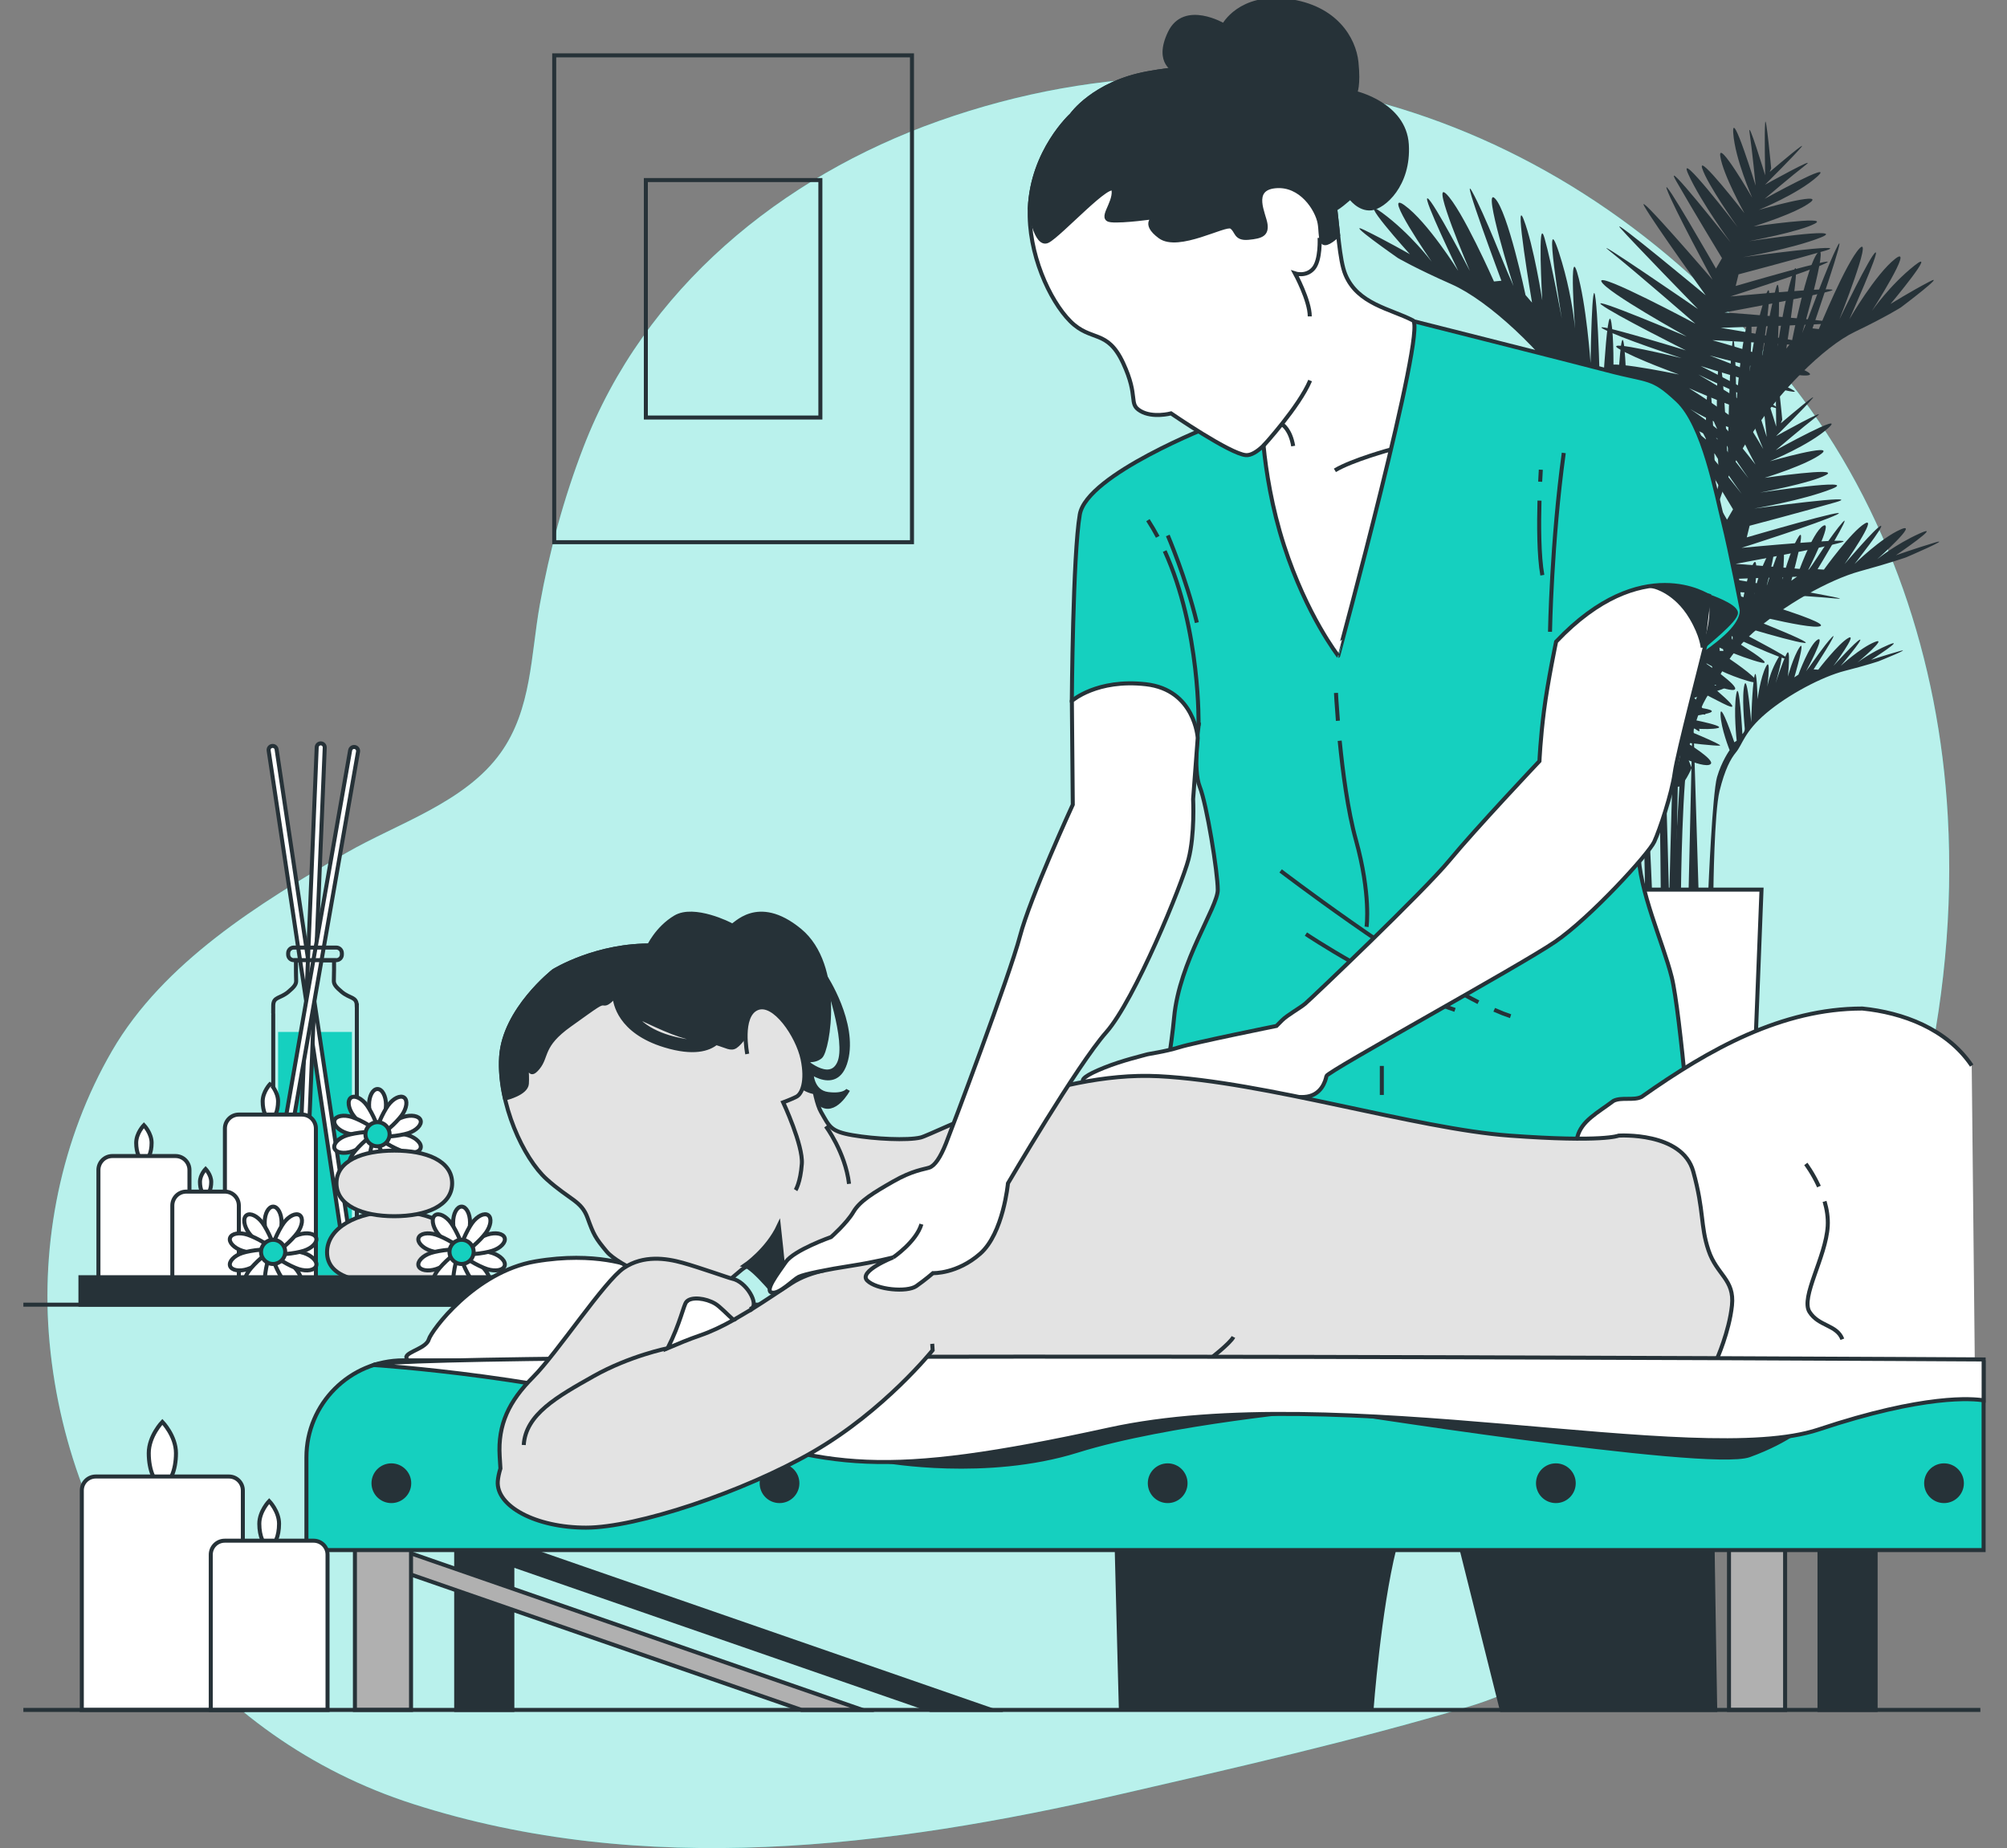 <?xml version="1.0" encoding="utf-8"?>
<!-- Generator: Adobe Illustrator 26.0.1, SVG Export Plug-In . SVG Version: 6.00 Build 0)  -->
<svg version="1.1" xmlns="http://www.w3.org/2000/svg" xmlns:xlink="http://www.w3.org/1999/xlink" x="0px" y="0px"
	 viewBox="0 0 500 460.42" style="enable-background:new 0 0 500 460.42;" xml:space="preserve">
<rect x="0" y="0" width="500" height="460.42" fill="#808080" stroke="none"/>
<g id="Background_Simple">
</g>
<g id="Table">
</g>
<g id="Picture">
</g>
<g id="Plant">
</g>
<g id="Candles_2">
</g>
<g id="Characters">
</g>
<g id="Candles_1">
</g>
<g id="Line">
	<g>
		<g>
			<path style="fill:#15D0BF;" d="M446.7,96.16C396.28,31.32,315.41,1.33,233.9,30.14c-39.25,13.87-73.4,41.85-88.58,81.35
				c-4.87,12.66-8.44,25.83-10.84,39.17c-2.25,12.58-2,26.03-9.74,36.88c-8.86,12.42-25.71,17.58-38.5,24.96
				c-21.61,12.48-45.57,27.31-58.33,49.31c-12.65,21.81-17.89,47.73-15.55,72.78c4.97,53.1,39.69,98.52,90.52,114.83
				c57.54,18.47,118.28,10.9,176.04-2.37c28.93-6.65,58.38-13.37,86.83-21.83c22.7-6.75,41.83-23.57,57-41.23
				c11.69-13.61,21.63-28.7,30.31-44.37c22.85-41.23,34.85-89.19,32.18-136.37C483.08,164.69,470.53,126.8,446.7,96.16z"/>
			<path style="opacity:0.7;fill:#FFFFFF;" d="M446.7,96.16C396.28,31.32,315.41,1.33,233.9,30.14
				c-39.25,13.87-73.4,41.85-88.58,81.35c-4.87,12.66-8.44,25.83-10.84,39.17c-2.25,12.58-2,26.03-9.74,36.88
				c-8.86,12.42-25.71,17.58-38.5,24.96c-21.61,12.48-45.57,27.31-58.33,49.31c-12.65,21.81-17.89,47.73-15.55,72.78
				c4.97,53.1,39.69,98.52,90.52,114.83c57.54,18.47,118.28,10.9,176.04-2.37c28.93-6.65,58.38-13.37,86.83-21.83
				c22.7-6.75,41.83-23.57,57-41.23c11.69-13.61,21.63-28.7,30.31-44.37c22.85-41.23,34.85-89.19,32.18-136.37
				C483.08,164.69,470.53,126.8,446.7,96.16z"/>
		</g>
		<line style="fill:none;stroke:#263238;stroke-miterlimit:10;" x1="5.82" y1="325.04" x2="465" y2="325.04"/>
		<g>
			<rect x="138.07" y="13.79" style="fill:none;stroke:#263238;stroke-miterlimit:10;" width="89.13" height="121.29"/>
			<rect x="160.9" y="44.86" style="fill:none;stroke:#263238;stroke-miterlimit:10;" width="43.48" height="59.16"/>
		</g>
		<g>
			<polygon style="fill:#FFFFFF;stroke:#263238;stroke-miterlimit:10;" points="434.81,325.04 402.59,325.04 398.56,221.64 
				438.84,221.64 			"/>
			<g>
				<path style="fill:#263238;" d="M353.7,138.84c0,0-11.79-5.05-7.13-3.67c4.66,1.39,9.71,3.17,9.71,3.17s-12.08-8.22-5.94-5.45
					c6.14,2.77,10.6,6.44,10.6,6.44s-10.8-9.61-5.84-7.43s11.49,8.62,11.49,8.62s-7.73-9.81-6.54-9.51c1.19,0.3,9.01,9.51,9.01,9.51
					s-8.42-12.08-5.05-10.1c3.37,1.98,10.2,11.49,10.2,11.49l1.58-0.1c0,0-8.91-14.66-6.24-11.69c2.67,2.97,7.23,10.2,7.63,10.7
					c0.4,0.5,1.19,1.68,1.19,1.68s-6.74-13.17-3.96-11.49s6.54,12.68,6.54,12.68l1.39,0.99c0,0-3.96-14.36-1.78-10.9
					s3.96,10.6,3.96,10.6s-1.09-11.59,0.5-8.12s3.57,10.2,3.67,10.5c0.1,0.3-4.26-15.55-0.59-8.62c3.67,6.93,3.76,12.78,3.76,12.78
					s-1.88-14.26,0.1-10.2c1.98,4.06,2.87,11.89,2.87,11.89s0.3-12.48,1.09-8.32c0.79,4.16,1.09,16.64,1.09,16.64
					s1.29-17.43,2.28-13.57c0.99,3.86,0,14.76-0.1,15.85c-0.1,1.09,0.8,2.02,0.8,2.02s1.08-20.64,2.07-14.5
					c0.99,6.14-0.13,16.9-0.13,16.9l0.8,0.57c0,0,4.78-15.19,4.69-10.14c-0.1,5.05-3.09,12.98-3.09,12.98s2.72,4.04,4.28,9.77
					c1.56,5.73,2.95,40.97,2.95,40.97h-1.74c0,0-0.27-28.11-2.08-35.95c-1.81-7.84-3.77-11.68-5.58-13.99
					c-2.23-2.85-2.8-7.45-10.21-14.15c-7.44-6.74-19-13.27-26.74-15.38C357.45,140.19,353.7,138.84,353.7,138.84z"/>
				<path style="fill:#263238;" d="M348.25,64.28c0,0-13.76-9.6-8.33-6.96c5.44,2.64,11.33,6.02,11.33,6.02s-14.11-15.62-6.94-10.35
					c7.17,5.27,12.38,12.24,12.38,12.24s-12.61-18.26-6.82-14.12c5.78,4.14,13.42,16.38,13.42,16.38s-9.02-18.64-7.63-18.07
					c1.39,0.56,10.52,18.07,10.52,18.07s-9.83-22.97-5.9-19.2c3.93,3.76,11.91,21.84,11.91,21.84l1.85-0.19
					c0,0-10.41-27.86-7.29-22.21c3.12,5.65,8.44,19.39,8.91,20.33c0.46,0.94,1.39,3.2,1.39,3.2s-7.86-25.04-4.63-21.84
					c3.24,3.2,7.63,24.09,7.63,24.09l1.62,1.88c0,0-4.63-27.29-2.08-20.71c2.54,6.59,4.63,20.14,4.63,20.14s-1.27-22.02,0.58-15.44
					c1.85,6.59,4.16,19.39,4.28,19.95c0.12,0.56-4.97-29.55-0.69-16.38c4.28,13.18,4.39,24.28,4.39,24.28s-2.2-27.11,0.12-19.39
					c2.31,7.72,3.35,22.59,3.35,22.59s0.35-23.72,1.27-15.81c0.93,7.91,1.27,31.62,1.27,31.62s1.5-33.13,2.66-25.79
					s0,28.05-0.12,30.12c-0.12,2.07,0.94,3.84,0.94,3.84s1.26-39.23,2.42-27.56c1.16,11.67-0.16,32.11-0.16,32.11l0.93,1.08
					c0,0,5.59-28.86,5.47-19.26c-0.12,9.6-3.61,24.67-3.61,24.67s3.17,7.68,5,18.57c1.82,10.89,3.45,77.86,3.45,77.86h-2.03
					c0,0-0.32-53.42-2.43-68.32c-2.11-14.9-4.4-22.2-6.51-26.59c-2.6-5.41-3.27-14.15-11.92-26.9
					c-8.69-12.8-22.18-25.22-31.22-29.23C352.63,66.85,348.25,64.28,348.25,64.28z"/>
				<path style="fill:#263238;" d="M473.56,76.59c0,0,11.75-8.85,7.11-6.42c-4.64,2.43-9.68,5.55-9.68,5.55s12.05-14.4,5.93-9.54
					c-6.12,4.86-10.57,11.28-10.57,11.28s10.76-16.83,5.83-13.01c-4.94,3.82-11.46,15.1-11.46,15.1s7.7-17.18,6.52-16.66
					c-1.19,0.52-8.99,16.66-8.99,16.66s8.39-21.17,5.04-17.7c-3.36,3.47-10.17,20.13-10.17,20.13l-1.58-0.17
					c0,0,8.89-25.68,6.22-20.48c-2.67,5.21-7.21,17.87-7.6,18.74c-0.39,0.87-1.19,2.95-1.19,2.95s6.72-23.08,3.95-20.13
					c-2.77,2.95-6.52,22.21-6.52,22.21l-1.38,1.74c0,0,3.95-25.16,1.78-19.09s-3.95,18.57-3.95,18.57s1.09-20.3-0.49-14.23
					c-1.58,6.07-3.56,17.87-3.65,18.39c-0.1,0.52,4.25-27.24,0.59-15.1s-3.75,22.39-3.75,22.39s1.88-24.99-0.1-17.87
					c-1.98,7.11-2.86,20.82-2.86,20.82s-0.3-21.86-1.09-14.58s-1.09,29.15-1.09,29.15s-1.28-30.54-2.27-23.77
					c-0.99,6.77,0,25.86,0.1,27.76c0.1,1.91-0.8,3.54-0.8,3.54s-1.08-36.17-2.07-25.41c-0.99,10.76,0.13,29.6,0.13,29.6l-0.8,1
					c0,0-4.77-26.61-4.67-17.76c0.1,8.85,3.08,22.75,3.08,22.75s-2.71,7.08-4.27,17.12c-1.56,10.04-2.94,71.77-2.94,71.77h1.73
					c0,0,0.27-49.24,2.08-62.98c1.8-13.74,3.76-20.46,5.56-24.51c2.22-4.99,2.79-13.04,10.18-24.8
					c7.42-11.8,18.94-23.25,26.66-26.94C469.83,78.96,473.56,76.59,473.56,76.59z"/>
				<path style="fill:#263238;" d="M474.9,138.84c0,0,11.79-5.05,7.13-3.67c-4.66,1.39-9.71,3.17-9.71,3.17s12.08-8.22,5.94-5.45
					c-6.14,2.77-10.6,6.44-10.6,6.44s10.8-9.61,5.84-7.43s-11.49,8.62-11.49,8.62s7.73-9.81,6.54-9.51
					c-1.19,0.3-9.01,9.51-9.01,9.51s8.42-12.08,5.05-10.1c-3.37,1.98-10.2,11.49-10.2,11.49l-1.58-0.1c0,0,8.91-14.66,6.24-11.69
					c-2.67,2.97-7.23,10.2-7.63,10.7c-0.4,0.5-1.19,1.68-1.19,1.68s6.74-13.17,3.96-11.49s-6.54,12.68-6.54,12.68l-1.39,0.99
					c0,0,3.96-14.36,1.78-10.9s-3.96,10.6-3.96,10.6s1.09-11.59-0.5-8.12c-1.58,3.47-3.57,10.2-3.67,10.5
					c-0.1,0.3,4.26-15.55,0.59-8.62c-3.67,6.93-3.76,12.78-3.76,12.78s1.88-14.26-0.1-10.2c-1.98,4.06-2.87,11.89-2.87,11.89
					s-0.3-12.48-1.09-8.32c-0.79,4.16-1.09,16.64-1.09,16.64s-1.29-17.43-2.28-13.57c-0.99,3.86,0,14.76,0.1,15.85
					c0.1,1.09-0.8,2.02-0.8,2.02s-1.08-20.64-2.07-14.5c-0.99,6.14,0.13,16.9,0.13,16.9l-0.8,0.57c0,0-4.78-15.19-4.69-10.14
					c0.1,5.05,3.09,12.98,3.09,12.98s-2.72,4.04-4.28,9.77c-1.56,5.73-2.95,40.97-2.95,40.97h1.74c0,0,0.27-28.11,2.08-35.95
					c1.81-7.84,3.77-11.68,5.58-13.99c2.23-2.85,2.8-7.45,10.21-14.15c7.44-6.74,19-13.27,26.74-15.38
					C471.15,140.19,474.9,138.84,474.9,138.84z"/>
				<path style="fill:#263238;" d="M468.04,164.73c0,0,8.66-3.47,5.24-2.52c-3.42,0.95-7.13,2.18-7.13,2.18s8.88-5.65,4.36-3.75
					c-4.51,1.91-7.78,4.43-7.78,4.43s7.93-6.61,4.29-5.11c-3.64,1.5-8.44,5.93-8.44,5.93s5.67-6.74,4.8-6.54
					c-0.87,0.2-6.62,6.54-6.62,6.54s6.18-8.31,3.71-6.95c-2.47,1.36-7.49,7.9-7.49,7.9l-1.16-0.07c0,0,6.55-10.08,4.58-8.04
					c-1.96,2.04-5.31,7.02-5.6,7.36c-0.29,0.34-0.87,1.16-0.87,1.16s4.95-9.06,2.91-7.9c-2.04,1.16-4.8,8.72-4.8,8.72l-1.02,0.68
					c0,0,2.91-9.88,1.31-7.49c-1.6,2.38-2.91,7.29-2.91,7.29s0.8-7.97-0.36-5.59c-1.16,2.38-2.62,7.02-2.69,7.22
					c-0.07,0.2,3.13-10.7,0.44-5.93c-2.69,4.77-2.76,8.79-2.76,8.79s1.38-9.81-0.07-7.02c-1.45,2.79-2.11,8.18-2.11,8.18
					s-0.22-8.58-0.8-5.72s-0.8,11.45-0.8,11.45s-0.95-11.99-1.67-9.33c-0.73,2.66,0,10.15,0.07,10.9c0.07,0.75-0.59,1.39-0.59,1.39
					s-0.79-14.2-1.52-9.97c-0.73,4.22,0.1,11.62,0.1,11.62l-0.59,0.39c0,0-3.51-10.45-3.44-6.97c0.07,3.47,2.27,8.93,2.27,8.93
					s-2,2.78-3.14,6.72c-1.15,3.94-2.17,28.18-2.17,28.18h1.27c0,0,0.2-19.33,1.53-24.73c1.33-5.39,2.77-8.03,4.09-9.62
					c1.64-1.96,2.05-5.12,7.5-9.73c5.46-4.63,13.95-9.13,19.64-10.58S468.04,164.73,468.04,164.73z"/>
				<path style="fill:#263238;" d="M429.64,77.84c0,0,21.34-3.88,26.33-5.34c4.98-1.46-24.88,1.36-24.88,1.36s19.78-6.28,23.84-8.33
					c4.06-2.05-22.52,5.72-22.52,5.72l0.71-2.9c0,0,13.6-3.59,21.46-5.86c7.86-2.27-20.32,1.58-20.32,1.58s12.11-2.04,19.35-4.91
					c7.24-2.87-17.9,0.93-17.9,0.93s12.71-2.36,16.47-4.4c3.76-2.04-15.32,0.73-15.32,0.73s10.57-3.23,14.17-6.03
					s-12.87,1.9-12.87,1.9s9.8-3.97,14.58-8.31c4.78-4.34-13.11,5.55-13.11,5.55s6.73-5.74,10.17-8.39
					c3.44-2.64-10.09,4.89-10.09,4.89s7.61-7.58,9.09-9.43c1.19-1.48-5.29,4-7.91,6.23l0.36-0.89c0,0-1.29-13.74-1.5-11.38
					c-0.21,2.36,0,13.1,0,13.1s-4.51-14.82-3.87-10.52c0.64,4.29,1.5,13.1,1.5,13.1s-6.01-19.54-5.58-13.1
					c0.43,6.44,4.72,16.1,4.72,16.1s-8.59-14.82-7.95-10.31c0.64,4.51,6.01,14.17,6.01,14.17s-11.81-15.25-10.52-11.17
					c1.29,4.08,8.8,14.6,8.8,14.6s-15.46-20.18-12.24-13.1c3.22,7.09,10.52,16.96,10.52,16.96s-17.61-22.33-13.53-15.25
					C421.7,52.29,429,64.32,429,64.32l-1.5,2.58c0,0-13.74-24.05-12.24-19.76c1.5,4.29,11.38,22.55,11.38,22.55
					s-19.54-22.76-16.96-18.25c2.58,4.51,15.25,22.12,15.25,22.12s-24.26-20.18-21.26-16.75c3.01,3.44,19.33,20.18,19.33,20.18
					s-28.13-19.33-21.9-14.39c6.23,4.94,21.26,18.04,21.26,18.04s-24.48-13.1-23.41-10.52c1.07,2.58,21.26,13.74,21.26,13.74
					s-24.26-10.31-21.26-7.95c3.01,2.36,21.04,11.38,21.04,11.38s-24.48-7.52-20.61-5.37s19.54,7.3,19.54,7.3
					s-19.97-4.94-15.68-2.36c4.29,2.58,15.03,6.44,15.03,6.44s-23.62-4.94-15.89-0.86c4.7,2.48,9.23,3.77,12.06,4.4
					c-4.78-0.83-13.4-2.09-10.56,0.11c2.57,2,6.95,2.86,9.59,3.21c-5.28-0.52-17.65-1.57-10.45,0.66
					c9.02,2.79,12.24,3.44,12.24,3.44s-15.03,0.86-9.88,2.15c4.74,1.19,7.84,0.74,8.31,0.66c-0.98,0.17-13.36,2.38-10.88,2.99
					c2.58,0.64,9.45-0.21,9.45-0.21s-10.93,4.45-9.97,4.58c0.96,0.14,8.26-0.72,8.26-0.72s-6.93,4.18-5.99,5.27
					c0.8,0.93,4.49-0.45,5.51-0.86l-0.74,1.86c0,0,2.06,4.84,3.49,4.71c1.42-0.13-0.66-7.95-0.66-7.95s4.66,5.69,5.44,6.25
					c0.78,0.56-4-10.22-4-10.22s4.35,5.39,6.65,6.71c2.3,1.33-5.8-9.77-5.8-9.77s1.87,2.7,6.48,5.35c4.6,2.65-5.62-8.4-5.62-8.4
					s2.77,1.77,11.2,6.02c6.73,3.39-2.9-4.43-7.06-7.72c2.14,1.58,5.89,4,9.13,4.35c3.57,0.38-3.5-4.69-7.52-7.41
					c2.48,1.52,6.63,3.73,11.73,5.21c8.4,2.43-12.03-10.41-12.03-10.41s10.41,4.67,15.29,5.8c4.88,1.13-12.92-9.18-12.92-9.18
					s14.86,7.17,19.13,8.31c4.27,1.14-18.57-10.44-18.57-10.44s19.24,6.03,23.05,6.41c3.8,0.39-20.82-9.04-20.82-9.04
					s22.28,5.97,24.84,4.86c2.56-1.11-24.15-8.67-24.15-8.67s19.91,1,27.82,1.77c7.91,0.77-25.75-4.85-25.75-4.85
					s23.37-0.73,27.92-1.12C461.12,80.15,429.64,77.84,429.64,77.84z"/>
				<path style="fill:#263238;" d="M432.4,140.47c0,0,21.34-3.88,26.33-5.34c4.98-1.46-24.88,1.36-24.88,1.36s19.78-6.28,23.84-8.33
					c4.06-2.05-22.52,5.72-22.52,5.72l0.71-2.9c0,0,13.6-3.59,21.46-5.86c7.86-2.27-20.32,1.58-20.32,1.58s12.11-2.04,19.35-4.91
					c7.24-2.87-17.9,0.93-17.9,0.93s12.71-2.36,16.47-4.4c3.76-2.04-15.32,0.73-15.32,0.73s10.57-3.23,14.17-6.03
					c3.59-2.8-12.87,1.9-12.87,1.9s9.8-3.97,14.58-8.31c4.78-4.34-13.11,5.55-13.11,5.55s6.73-5.74,10.17-8.39
					c3.44-2.64-10.09,4.89-10.09,4.89s7.61-7.58,9.09-9.43c1.19-1.48-5.29,4-7.91,6.23l0.36-0.89c0,0-1.29-13.74-1.5-11.38
					c-0.21,2.36,0,13.1,0,13.1s-4.51-14.82-3.87-10.52c0.64,4.29,1.5,13.1,1.5,13.1s-6.01-19.54-5.58-13.1
					c0.43,6.44,4.72,16.11,4.72,16.11s-8.59-14.82-7.95-10.31c0.64,4.51,6.01,14.17,6.01,14.17s-11.81-15.25-10.52-11.17
					c1.29,4.08,8.8,14.6,8.8,14.6s-15.46-20.18-12.24-13.1c3.22,7.09,10.52,16.96,10.52,16.96s-17.61-22.33-13.53-15.25
					c4.08,7.09,11.38,19.11,11.38,19.11l-1.5,2.58c0,0-13.74-24.05-12.24-19.76c1.5,4.29,11.38,22.55,11.38,22.55
					s-19.54-22.76-16.96-18.25c2.58,4.51,15.25,22.12,15.25,22.12s-24.26-20.18-21.26-16.75c3.01,3.44,19.33,20.18,19.33,20.18
					s-28.13-19.33-21.9-14.39c6.23,4.94,21.26,18.04,21.26,18.04s-24.48-13.1-23.41-10.52c1.07,2.58,21.26,13.74,21.26,13.74
					s-24.26-10.31-21.26-7.95c3.01,2.36,21.04,11.38,21.04,11.38s-24.48-7.52-20.61-5.37c3.87,2.15,19.54,7.3,19.54,7.3
					s-19.97-4.94-15.68-2.36c4.29,2.58,15.03,6.44,15.03,6.44s-23.62-4.94-15.89-0.86c4.7,2.48,9.23,3.76,12.06,4.4
					c-4.78-0.83-13.4-2.09-10.56,0.11c2.57,2,6.95,2.86,9.59,3.21c-5.28-0.52-17.65-1.57-10.45,0.66
					c9.02,2.79,12.24,3.44,12.24,3.44s-15.03,0.86-9.88,2.15c4.74,1.19,7.84,0.74,8.31,0.66c-0.98,0.17-13.36,2.38-10.88,2.99
					c2.58,0.64,9.45-0.21,9.45-0.21s-10.93,4.45-9.97,4.58s8.26-0.72,8.26-0.72s-6.93,4.18-5.99,5.27c0.8,0.93,4.49-0.45,5.51-0.86
					l-0.75,1.86c0,0,2.06,4.84,3.49,4.71c1.42-0.13-0.66-7.95-0.66-7.95s4.66,5.69,5.44,6.25c0.78,0.56-4-10.22-4-10.22
					s4.35,5.39,6.65,6.71c2.3,1.32-5.8-9.77-5.8-9.77s1.87,2.7,6.48,5.35c4.6,2.65-5.62-8.4-5.62-8.4s2.77,1.77,11.2,6.02
					c6.73,3.39-2.9-4.43-7.06-7.72c2.14,1.58,5.89,4,9.13,4.35c3.57,0.38-3.5-4.69-7.52-7.41c2.48,1.52,6.63,3.73,11.73,5.21
					c8.4,2.43-12.03-10.41-12.03-10.41s10.41,4.67,15.29,5.8c4.88,1.13-12.92-9.18-12.92-9.18s14.86,7.17,19.13,8.31
					c4.27,1.14-18.57-10.44-18.57-10.44s19.24,6.03,23.05,6.41c3.8,0.39-20.82-9.04-20.82-9.04s22.28,5.97,24.84,4.86
					c2.56-1.11-24.15-8.67-24.15-8.67s19.91,1,27.82,1.77c7.91,0.77-25.75-4.85-25.75-4.85s23.37-0.73,27.92-1.12
					C463.87,142.78,432.4,140.47,432.4,140.47z"/>
				<path style="fill:#263238;" d="M401.12,149.24c0,0-21.34-3.88-26.33-5.34c-4.98-1.46,24.88,1.36,24.88,1.36
					s-19.78-6.28-23.84-8.33c-4.06-2.05,22.52,5.72,22.52,5.72l-0.71-2.9c0,0-13.6-3.59-21.46-5.86
					c-7.86-2.27,20.32,1.58,20.32,1.58s-12.11-2.04-19.35-4.91c-7.24-2.87,17.9,0.93,17.9,0.93s-12.71-2.36-16.47-4.4
					c-3.76-2.04,15.32,0.73,15.32,0.73s-10.57-3.23-14.17-6.03c-3.59-2.8,12.87,1.9,12.87,1.9s-9.8-3.97-14.58-8.31
					c-4.78-4.34,13.11,5.55,13.11,5.55s-6.73-5.74-10.17-8.39c-3.44-2.64,10.09,4.89,10.09,4.89s-7.61-7.58-9.09-9.43
					c-1.19-1.48,5.29,4,7.91,6.23l-0.36-0.89c0,0,1.29-13.74,1.5-11.38c0.21,2.36,0,13.1,0,13.1s4.51-14.82,3.87-10.52
					c-0.64,4.29-1.5,13.1-1.5,13.1s6.01-19.54,5.58-13.1c-0.43,6.44-4.72,16.1-4.72,16.1s8.59-14.82,7.95-10.31
					s-6.01,14.17-6.01,14.17s11.81-15.25,10.52-11.17c-1.29,4.08-8.8,14.6-8.8,14.6s15.46-20.18,12.24-13.1
					c-3.22,7.09-10.52,16.96-10.52,16.96s17.61-22.33,13.53-15.25c-4.08,7.09-11.38,19.11-11.38,19.11l1.5,2.58
					c0,0,13.74-24.05,12.24-19.76c-1.5,4.29-11.38,22.55-11.38,22.55s19.54-22.76,16.96-18.25c-2.58,4.51-15.25,22.12-15.25,22.12
					s24.26-20.18,21.26-16.75c-3.01,3.44-19.33,20.18-19.33,20.18s28.13-19.33,21.9-14.39c-6.23,4.94-21.26,18.04-21.26,18.04
					s24.48-13.1,23.41-10.52c-1.07,2.58-21.26,13.74-21.26,13.74s24.26-10.31,21.26-7.95c-3.01,2.36-21.04,11.38-21.04,11.38
					s24.48-7.52,20.61-5.37c-3.87,2.15-19.54,7.3-19.54,7.3s19.97-4.94,15.68-2.36c-4.29,2.58-15.03,6.44-15.03,6.44
					s23.62-4.94,15.89-0.86c-4.7,2.48-9.23,3.76-12.06,4.4c4.78-0.83,13.4-2.09,10.56,0.11c-2.57,2-6.95,2.86-9.59,3.21
					c5.28-0.52,17.65-1.57,10.45,0.66c-9.02,2.79-12.24,3.44-12.24,3.44s15.03,0.86,9.88,2.15c-4.74,1.19-7.84,0.74-8.31,0.66
					c0.98,0.17,13.36,2.38,10.88,2.99c-2.58,0.64-9.45-0.21-9.45-0.21s10.93,4.45,9.97,4.58c-0.96,0.14-8.26-0.72-8.26-0.72
					s6.93,4.18,5.99,5.27c-0.8,0.93-4.49-0.45-5.51-0.86l0.75,1.86c0,0-2.06,4.84-3.49,4.71c-1.42-0.13,0.66-7.95,0.66-7.95
					s-4.66,5.69-5.44,6.25c-0.78,0.56,4-10.22,4-10.22s-4.35,5.39-6.65,6.71c-2.3,1.32,5.8-9.77,5.8-9.77s-1.87,2.7-6.48,5.35
					c-4.6,2.65,5.62-8.4,5.62-8.4s-2.77,1.77-11.2,6.02c-6.73,3.39,2.9-4.43,7.06-7.72c-2.14,1.58-5.89,4-9.13,4.35
					c-3.57,0.38,3.5-4.69,7.52-7.41c-2.48,1.52-6.63,3.73-11.73,5.21c-8.4,2.43,12.03-10.41,12.03-10.41s-10.41,4.67-15.29,5.8
					c-4.88,1.13,12.92-9.18,12.92-9.18s-14.86,7.17-19.13,8.31c-4.27,1.14,18.57-10.44,18.57-10.44s-19.24,6.03-23.05,6.41
					c-3.8,0.39,20.82-9.04,20.82-9.04s-22.28,5.97-24.84,4.86c-2.56-1.11,24.15-8.67,24.15-8.67s-19.91,1-27.82,1.77
					c-7.91,0.77,25.75-4.85,25.75-4.85s-23.37-0.73-27.92-1.12C369.65,151.55,401.12,149.24,401.12,149.24z"/>
				<polygon style="fill:#263238;" points="421.74,175.81 420.69,221.3 423.14,221.3 				"/>
			</g>
		</g>
		<g>
			<g>
				<path style="fill:none;stroke:#263238;stroke-miterlimit:10;" d="M85.15,247.13c-1.51-1.26-2.02-1.95-1.98-2.85
					c0.02-0.46,0.05-2.19,0.05-2.64v-2.38h-9.49v2.38c0,0.46,0.02,2.19,0.05,2.64c0.05,0.9-0.47,1.59-1.98,2.85
					c-2.01,1.68-3.69,1.17-3.73,3.35c-0.04,2.18,0,2.18,0,2.18v66.6H88.9v-68.78h-0.02C88.84,248.3,87.16,248.8,85.15,247.13z"/>
				<rect x="69.29" y="257.09" style="fill:#15D0BF;" width="18.38" height="60.65"/>
				<g>
					<path style="fill:#FFFFFF;stroke:#263238;stroke-miterlimit:10;" d="M86.68,313.01c-0.49,0-0.91-0.36-0.99-0.85L66.93,186.99
						c-0.08-0.55,0.29-1.06,0.84-1.14c0.54-0.09,1.06,0.29,1.14,0.84l18.76,125.17c0.08,0.55-0.29,1.06-0.84,1.14
						C86.78,313.01,86.73,313.01,86.68,313.01z"/>
				</g>
				<g>
					<path style="fill:#FFFFFF;stroke:#263238;stroke-miterlimit:10;" d="M74.51,313.64c-0.48-0.09-0.83-0.52-0.81-1.02l5.2-126.46
						c0.02-0.55,0.49-0.98,1.04-0.96c0.55,0.02,0.98,0.49,0.96,1.04L75.7,312.7c-0.02,0.55-0.49,0.98-1.04,0.96
						C74.61,313.65,74.56,313.65,74.51,313.64z"/>
				</g>
				<g>
					<path style="fill:#FFFFFF;stroke:#263238;stroke-miterlimit:10;" d="M66.07,312.71c-0.46-0.15-0.75-0.63-0.67-1.12
						l21.83-124.67c0.1-0.54,0.61-0.91,1.16-0.81c0.54,0.09,0.91,0.61,0.81,1.16L67.37,311.93c-0.1,0.54-0.61,0.91-1.16,0.81
						C66.16,312.74,66.11,312.72,66.07,312.71z"/>
				</g>
				<path style="fill:none;stroke:#263238;stroke-miterlimit:10;" d="M83.78,239.21H73.19c-0.78,0-1.4-0.63-1.4-1.4v-0.34
					c0-0.78,0.63-1.4,1.4-1.4h10.58c0.78,0,1.4,0.63,1.4,1.4v0.34C85.18,238.58,84.55,239.21,83.78,239.21z"/>
			</g>
			<g>
				<path style="fill:#FFFFFF;stroke:#263238;stroke-miterlimit:10;" d="M37.77,284.72c0,2.43-0.86,4.4-1.92,4.4
					c-1.06,0-1.92-1.97-1.92-4.4c0-2.43,1.92-4.4,1.92-4.4S37.77,282.29,37.77,284.72z"/>
				<path style="fill:#FFFFFF;stroke:#263238;stroke-miterlimit:10;" d="M43.72,288.01H27.99c-1.92,0-3.47,1.55-3.47,3.47v29.4
					h22.68v-29.4C47.19,289.56,45.64,288.01,43.72,288.01z"/>
			</g>
			<g>
				<path style="fill:#FFFFFF;stroke:#263238;stroke-miterlimit:10;" d="M69.28,274.39c0,2.43-0.86,4.4-1.92,4.4
					c-1.06,0-1.92-1.97-1.92-4.4c0-2.43,1.92-4.4,1.92-4.4S69.28,271.96,69.28,274.39z"/>
				<path style="fill:#FFFFFF;stroke:#263238;stroke-miterlimit:10;" d="M75.23,277.68H59.5c-1.92,0-3.47,1.55-3.47,3.47v39.73H78.7
					v-39.73C78.7,279.23,77.15,277.68,75.23,277.68z"/>
			</g>
			<g>
				<path style="fill:#FFFFFF;stroke:#263238;stroke-miterlimit:10;" d="M52.62,294.46c0,1.78-0.63,3.22-1.4,3.22
					s-1.4-1.44-1.4-3.22c0-1.78,1.4-3.22,1.4-3.22S52.62,292.69,52.62,294.46z"/>
				<path style="fill:#FFFFFF;stroke:#263238;stroke-miterlimit:10;" d="M56.03,296.87H46.4c-1.92,0-3.47,1.55-3.47,3.47v20.54H59.5
					v-20.54C59.5,298.42,57.95,296.87,56.03,296.87z"/>
			</g>
			<g>
				<path style="fill:#FFFFFF;stroke:#263238;stroke-miterlimit:10;" d="M96.16,275.22c0,2.16-0.94,7.37-2.11,7.37
					s-2.11-5.21-2.11-7.37c0-2.16,0.94-3.91,2.11-3.91S96.16,273.06,96.16,275.22z"/>
				<path style="fill:#FFFFFF;stroke:#263238;stroke-miterlimit:10;" d="M91.42,275.39c1.27,1.75,3.57,6.51,2.63,7.2
					c-0.94,0.68-4.76-2.98-6.03-4.72c-1.27-1.75-1.54-3.72-0.59-4.4C88.36,272.78,90.16,273.64,91.42,275.39z"/>
				<path style="fill:#FFFFFF;stroke:#263238;stroke-miterlimit:10;" d="M87.7,278.3c2.05,0.67,6.72,3.17,6.36,4.28
					c-0.36,1.11-5.6,0.39-7.66-0.27c-2.05-0.67-3.43-2.1-3.07-3.21C83.69,277.99,85.64,277.64,87.7,278.3z"/>
				<path style="fill:#FFFFFF;stroke:#263238;stroke-miterlimit:10;" d="M86.39,282.86c2.05-0.67,7.3-1.38,7.66-0.27
					c0.36,1.11-4.3,3.61-6.36,4.28c-2.05,0.67-4.01,0.31-4.37-0.79C82.97,284.96,84.34,283.52,86.39,282.86z"/>
				<path style="fill:#FFFFFF;stroke:#263238;stroke-miterlimit:10;" d="M88.02,287.31c1.27-1.75,5.09-5.41,6.03-4.72
					c0.94,0.68-1.36,5.45-2.63,7.2c-1.27,1.75-3.06,2.61-4,1.93C86.48,291.02,86.75,289.05,88.02,287.31z"/>
				<path style="fill:#FFFFFF;stroke:#263238;stroke-miterlimit:10;" d="M91.95,289.95c0-2.16,0.94-7.37,2.11-7.37
					s2.11,5.21,2.11,7.37c0,2.16-0.94,3.91-2.11,3.91S91.95,292.11,91.95,289.95z"/>
				<path style="fill:#FFFFFF;stroke:#263238;stroke-miterlimit:10;" d="M96.68,289.78c-1.27-1.75-3.57-6.51-2.63-7.2
					c0.94-0.68,4.76,2.98,6.03,4.72c1.27,1.75,1.54,3.72,0.59,4.4C99.74,292.39,97.95,291.53,96.68,289.78z"/>
				<path style="fill:#FFFFFF;stroke:#263238;stroke-miterlimit:10;" d="M100.41,286.86c-2.05-0.67-6.72-3.17-6.36-4.28
					c0.36-1.11,5.6-0.39,7.66,0.27c2.05,0.67,3.43,2.1,3.07,3.21C104.42,287.17,102.46,287.53,100.41,286.86z"/>
				<path style="fill:#FFFFFF;stroke:#263238;stroke-miterlimit:10;" d="M101.71,282.31c-2.05,0.67-7.3,1.38-7.66,0.27
					c-0.36-1.11,4.3-3.61,6.36-4.28c2.05-0.67,4.01-0.31,4.37,0.79C105.14,280.2,103.76,281.64,101.71,282.31z"/>
				<path style="fill:#FFFFFF;stroke:#263238;stroke-miterlimit:10;" d="M100.09,277.86c-1.27,1.75-5.09,5.41-6.03,4.72
					c-0.94-0.68,1.36-5.45,2.63-7.2c1.27-1.75,3.06-2.61,4-1.93C101.62,274.14,101.35,276.11,100.09,277.86z"/>
				<path style="fill:#15D0BF;stroke:#263238;stroke-miterlimit:10;" d="M97.06,282.58c0-1.66-1.35-3.01-3.01-3.01
					s-3.01,1.35-3.01,3.01s1.35,3.01,3.01,3.01S97.06,284.24,97.06,282.58z"/>
			</g>
			<g>
				<path style="fill:#E3E3E3;stroke:#263238;stroke-miterlimit:10;" d="M114.98,311.98c0,6.12-7.5,7.75-16.75,7.75
					s-16.75-1.63-16.75-7.75c0-6.12,7.5-10.15,16.75-10.15S114.98,305.86,114.98,311.98z"/>
				<path style="fill:#E3E3E3;stroke:#263238;stroke-miterlimit:10;" d="M112.64,294.78c0,5.59-6.45,8.22-14.41,8.22
					c-7.96,0-14.41-2.63-14.41-8.22c0-5.59,6.45-8.13,14.41-8.13C106.19,286.64,112.64,289.18,112.64,294.78z"/>
			</g>
			<g>
				<path style="fill:#FFFFFF;stroke:#263238;stroke-miterlimit:10;" d="M117.1,304.52c0,2.16-0.94,7.37-2.1,7.37
					c-1.16,0-2.11-5.21-2.11-7.37c0-2.16,0.94-3.91,2.11-3.91C116.16,300.61,117.1,302.36,117.1,304.52z"/>
				<path style="fill:#FFFFFF;stroke:#263238;stroke-miterlimit:10;" d="M112.37,304.69c1.27,1.75,3.57,6.51,2.63,7.2
					c-0.94,0.68-4.76-2.98-6.03-4.72c-1.27-1.75-1.54-3.72-0.59-4.4C109.31,302.08,111.1,302.94,112.37,304.69z"/>
				<path style="fill:#FFFFFF;stroke:#263238;stroke-miterlimit:10;" d="M108.64,307.61c2.05,0.67,6.72,3.17,6.36,4.28
					c-0.36,1.11-5.6,0.39-7.66-0.27c-2.05-0.67-3.43-2.1-3.07-3.21C104.63,307.3,106.59,306.94,108.64,307.61z"/>
				<path style="fill:#FFFFFF;stroke:#263238;stroke-miterlimit:10;" d="M107.34,312.16c2.05-0.67,7.3-1.38,7.66-0.27
					c0.36,1.11-4.3,3.61-6.36,4.28c-2.05,0.67-4.01,0.31-4.37-0.79C103.91,314.27,105.29,312.83,107.34,312.16z"/>
				<path style="fill:#FFFFFF;stroke:#263238;stroke-miterlimit:10;" d="M108.96,316.61c1.27-1.75,5.09-5.41,6.03-4.72
					c0.94,0.68-1.36,5.45-2.63,7.2c-1.27,1.75-3.06,2.61-4,1.93C107.43,320.33,107.69,318.36,108.96,316.61z"/>
				<path style="fill:#FFFFFF;stroke:#263238;stroke-miterlimit:10;" d="M112.89,319.25c0-2.16,0.94-7.37,2.11-7.37
					c1.16,0,2.1,5.21,2.1,7.37c0,2.16-0.94,3.91-2.1,3.91C113.83,323.16,112.89,321.41,112.89,319.25z"/>
				<path style="fill:#FFFFFF;stroke:#263238;stroke-miterlimit:10;" d="M117.62,319.08c-1.27-1.75-3.57-6.51-2.63-7.2
					c0.94-0.68,4.76,2.98,6.03,4.72c1.27,1.75,1.54,3.72,0.59,4.4C120.68,321.69,118.89,320.83,117.62,319.08z"/>
				<path style="fill:#FFFFFF;stroke:#263238;stroke-miterlimit:10;" d="M121.35,316.17c-2.05-0.67-6.72-3.17-6.36-4.28
					c0.36-1.11,5.6-0.39,7.66,0.27c2.05,0.67,3.43,2.1,3.07,3.21C125.36,316.48,123.41,316.83,121.35,316.17z"/>
				<path style="fill:#FFFFFF;stroke:#263238;stroke-miterlimit:10;" d="M122.65,311.61c-2.05,0.67-7.3,1.38-7.66,0.27
					c-0.36-1.11,4.3-3.61,6.36-4.28c2.05-0.67,4.01-0.31,4.37,0.79C126.08,309.51,124.71,310.95,122.65,311.61z"/>
				<path style="fill:#FFFFFF;stroke:#263238;stroke-miterlimit:10;" d="M121.03,307.16c-1.27,1.75-5.09,5.41-6.03,4.72
					c-0.94-0.68,1.36-5.45,2.63-7.2c1.27-1.75,3.06-2.61,4-1.93C122.57,303.45,122.3,305.42,121.03,307.16z"/>
				<path style="fill:#15D0BF;stroke:#263238;stroke-miterlimit:10;" d="M118,311.89c0-1.66-1.35-3.01-3.01-3.01
					c-1.66,0-3.01,1.35-3.01,3.01s1.35,3.01,3.01,3.01C116.66,314.89,118,313.55,118,311.89z"/>
			</g>
			<g>
				<path style="fill:#FFFFFF;stroke:#263238;stroke-miterlimit:10;" d="M70.15,304.52c0,2.16-0.94,7.37-2.1,7.37
					c-1.16,0-2.11-5.21-2.11-7.37c0-2.16,0.94-3.91,2.11-3.91C69.2,300.61,70.15,302.36,70.15,304.52z"/>
				<path style="fill:#FFFFFF;stroke:#263238;stroke-miterlimit:10;" d="M65.41,304.69c1.27,1.75,3.57,6.51,2.63,7.2
					c-0.94,0.68-4.76-2.98-6.03-4.72c-1.27-1.75-1.54-3.72-0.59-4.4C62.35,302.08,64.14,302.94,65.41,304.69z"/>
				<path style="fill:#FFFFFF;stroke:#263238;stroke-miterlimit:10;" d="M61.68,307.61c2.05,0.67,6.72,3.17,6.36,4.28
					c-0.36,1.11-5.6,0.39-7.66-0.27c-2.05-0.67-3.43-2.1-3.07-3.21C57.68,307.3,59.63,306.94,61.68,307.61z"/>
				<path style="fill:#FFFFFF;stroke:#263238;stroke-miterlimit:10;" d="M60.38,312.16c2.05-0.67,7.3-1.38,7.66-0.27
					c0.36,1.11-4.3,3.61-6.36,4.28c-2.05,0.67-4.01,0.31-4.37-0.79C56.96,314.27,58.33,312.83,60.38,312.16z"/>
				<path style="fill:#FFFFFF;stroke:#263238;stroke-miterlimit:10;" d="M62.01,316.61c1.27-1.75,5.09-5.41,6.03-4.72
					c0.94,0.68-1.36,5.45-2.63,7.2c-1.27,1.75-3.06,2.61-4,1.93C60.47,320.33,60.74,318.36,62.01,316.61z"/>
				<path style="fill:#FFFFFF;stroke:#263238;stroke-miterlimit:10;" d="M65.94,319.25c0-2.16,0.94-7.37,2.11-7.37
					c1.16,0,2.1,5.21,2.1,7.37c0,2.16-0.94,3.91-2.1,3.91C66.88,323.16,65.94,321.41,65.94,319.25z"/>
				<path style="fill:#FFFFFF;stroke:#263238;stroke-miterlimit:10;" d="M70.67,319.08c-1.27-1.75-3.57-6.51-2.63-7.2
					c0.94-0.68,4.76,2.98,6.03,4.72c1.27,1.75,1.54,3.72,0.59,4.4C73.73,321.69,71.94,320.83,70.67,319.08z"/>
				<path style="fill:#FFFFFF;stroke:#263238;stroke-miterlimit:10;" d="M74.4,316.17c-2.05-0.67-6.72-3.17-6.36-4.28
					c0.36-1.11,5.6-0.39,7.66,0.27c2.05,0.67,3.43,2.1,3.07,3.21C78.41,316.48,76.45,316.83,74.4,316.17z"/>
				<path style="fill:#FFFFFF;stroke:#263238;stroke-miterlimit:10;" d="M75.7,311.61c-2.05,0.67-7.3,1.38-7.66,0.27
					c-0.36-1.11,4.3-3.61,6.36-4.28c2.05-0.67,4.01-0.31,4.37,0.79C79.13,309.51,77.75,310.95,75.7,311.61z"/>
				<path style="fill:#FFFFFF;stroke:#263238;stroke-miterlimit:10;" d="M74.07,307.16c-1.27,1.75-5.09,5.41-6.03,4.72
					c-0.94-0.68,1.36-5.45,2.63-7.2c1.27-1.75,3.06-2.61,4-1.93C75.61,303.45,75.34,305.42,74.07,307.16z"/>
				<path style="fill:#15D0BF;stroke:#263238;stroke-miterlimit:10;" d="M71.05,311.89c0-1.66-1.35-3.01-3.01-3.01
					c-1.66,0-3.01,1.35-3.01,3.01s1.35,3.01,3.01,3.01C69.7,314.89,71.05,313.55,71.05,311.89z"/>
			</g>
			<rect x="20.04" y="318.2" style="fill:#263238;stroke:#263238;stroke-miterlimit:10;" width="113.62" height="6.84"/>
		</g>
		<g>
			<path style="fill:#263238;stroke:#263238;stroke-miterlimit:10;" d="M417.5,290.65c0,0,8.65,22.1,8.65,46.11
				c0,24.02,1.16,89.24,1.16,89.24h-53.17l-20.95-83.68c0,0-1.97,28.07-5.81,43.44c-3.84,15.37-5.69,40.09-5.69,40.09h-62.45
				c0,0-1.99-73.72-1.99-86.69c0-12.97,4.67-47.3,4.67-47.3L417.5,290.65z"/>
			<path style="fill:#15D0BF;stroke:#263238;stroke-miterlimit:10;" d="M302.07,105.99c0,0-31.32,12.18-33.06,22.18
				s-1.99,46.46-1.99,46.46l28.53,7.47l3.04-1.3c0,0-1.44,10.86,0.3,15.21c1.74,4.35,4.49,21.33,4.49,25.68
				c0,4.35-9.57,17.83-10.87,31.75c-1.3,13.92-6.25,37.22-6.25,37.22c-1.34,7.47,71.4,15.91,91.75,9.61
				c18.29-5.66,43.85-8.39,43.85-8.39s-3.21-39.74-5.39-48.44c-2.17-8.7-8.26-21.75-8.26-31.32c0-9.57,3.04-38.71,3.04-38.71l10-8.7
				c0,0,3.91-1.74,8.7-6.09c4.78-4.35,3.91-6.96,3.91-6.96s-2.81-14.52-4.55-21.48c-1.74-6.96-4.88-24.34-11.4-30.43
				c-6.52-6.09-6.91-4.64-17.64-7.5c-6.62-1.76-55.57-14.11-55.57-14.11s-16.95,22.2-23.91,23.07
				C313.82,102.07,302.07,105.99,302.07,105.99z"/>
			<path style="fill:none;stroke:#263238;stroke-miterlimit:10;" d="M372.25,251.57c1.46,0.65,2.83,1.19,4.08,1.6"/>
			<path style="fill:none;stroke:#263238;stroke-miterlimit:10;" d="M319.04,216.97c0,0,29.99,22.91,49.27,32.72"/>
			<path style="fill:none;stroke:#263238;stroke-miterlimit:10;" d="M325.34,232.71c0,0,19.2,12.9,37.14,18.89"/>
			<path style="fill:#263238;stroke:#263238;stroke-miterlimit:10;" d="M425.73,148.56c0,0,6.53,2.21,6.74,4.07
				c0.21,1.86-7.87,8.08-8.29,8.7C423.77,161.95,425.73,148.56,425.73,148.56z"/>
			<path style="fill:#FFFFFF;stroke:#263238;stroke-miterlimit:10;" d="M387.67,159.86c0,0-2.08,9.92-3,17.07
				c-0.92,7.15-1.15,12.69-1.15,12.69s-15.92,16.84-22.38,24.68c-6.46,7.84-34.6,34.6-35.99,35.76c-1.38,1.15-4.38,2.77-5.77,4.15
				C318,255.6,318,255.6,318,255.6s-20.53,4.15-24.22,5.31c-3.69,1.15-7.61,1.61-8.3,1.85c-0.69,0.23-5.77,1.38-10.38,3.23
				c-4.61,1.85-6,3-5.08,3.69c0,0,15.46-1.15,28.14,0.46c12.69,1.61,22.3,3.39,26.69,3.16c4.38-0.23,5.38-4.08,5.61-5.23
				c0.23-1.15,48.21-27.45,56.98-33.45s23.3-21.91,24.68-24.91s4.38-12,5.08-17.07c0.69-5.08,7.15-29.53,8.54-35.53s0-8.54,0-8.54
				S409.12,137.26,387.67,159.86z"/>
			<path style="fill:#263238;stroke:#263238;stroke-miterlimit:10;" d="M292.96,17.64c0,0-5.2-1.84-1.53-9.48
				c3.67-7.65,13.46-1.84,13.46-1.84s3.98-7.65,15.91-6.12c11.93,1.53,16.52,9.48,17.13,15.3c0.61,5.81-0.31,7.65-0.31,7.65
				S349.86,25.9,350.48,36c0.61,10.1-5.81,15.6-8.87,15.91c-3.06,0.31-5.2-2.75-5.2-2.75s-3.67,3.37-4.9,3.37
				c-1.22,0-7.65-21.42-10.71-24.78c-3.06-3.37-19.58-9.79-21.72-9.18C296.94,19.17,292.96,17.64,292.96,17.64z"/>
			<path style="fill:#FFFFFF;stroke:#263238;stroke-miterlimit:10;" d="M352,79.83c-5.61-2.91-13.76-4.06-16.82-11.41
				c-3.06-7.34-1.22-31.51-10.71-42.22c-9.48-10.71-25.09-10.4-38.55-7.95c-13.46,2.45-18.97,10.4-18.97,10.4s-9.79,8.87-10.4,23.25
				c-0.47,11.11,4.9,22.95,10.1,28.15c5.2,5.2,9.18,1.84,13.16,10.4c3.98,8.57,1.22,10.1,4.28,11.93c3.06,1.84,7.65,0.61,7.65,0.61
				s14.69,10.1,18.66,10.4c1.23,0.09,2.75-0.8,4.38-2.38c0.63,6.32,2.03,15.44,5.13,24.97c5.65,17.4,13.48,27.4,13.48,27.4
				S355.54,81.67,352,79.83z"/>
			<path style="fill:#263238;stroke:#263238;stroke-miterlimit:10;" d="M328.75,55.58c0.59,3.25-0.52,7.63,4.61,3
				c-1.13-10.34-2.15-24.75-8.89-32.37c-9.48-10.71-25.09-10.4-38.55-7.95c-13.46,2.45-18.97,10.4-18.97,10.4s-9.79,8.87-10.4,23.25
				c0,0,1.42,9.65,4.47,8.12c3.06-1.53,16.11-15.92,16.42-12.55c0.31,3.37-3.7,7.1-0.64,7.4c3.06,0.31,10.96-0.83,10.96-0.83
				s-3.37,1.53,1.22,4.9c4.59,3.37,16.22-3.37,17.74-2.45c1.53,0.92,0.92,3.06,4.28,2.75c3.37-0.31,4.59-0.92,4.28-3.37
				c-0.31-2.45-3.98-8.87,2.45-9.48C324.17,45.79,328.14,52.21,328.75,55.58z"/>
			<path style="fill:none;stroke:#263238;stroke-miterlimit:10;" d="M328.75,59.25c0,0,0.31,5.51-1.53,7.65
				c-1.84,2.14-4.59,1.22-4.59,1.22s3.67,6.73,3.67,10.71"/>
			<path style="fill:none;stroke:#263238;stroke-miterlimit:10;" d="M386.15,157.4c0,0,0.38-22.47,3.43-44.56"/>
			<path style="fill:none;stroke:#263238;stroke-miterlimit:10;" d="M383.53,124.72c-0.16,5.89-0.16,13.79,0.71,18.58"/>
			<path style="fill:none;stroke:#263238;stroke-miterlimit:10;" d="M383.86,117.02c0,0-0.07,1.15-0.16,2.99"/>
			<path style="fill:none;stroke:#263238;stroke-miterlimit:10;" d="M333.75,184.55c0.75,7.62,2.02,17.4,4.03,24.64
				c3.81,13.71,2.67,21.71,2.67,21.71"/>
			<path style="fill:none;stroke:#263238;stroke-miterlimit:10;" d="M332.83,172.63c0,0,0.14,2.76,0.48,6.94"/>
			<line style="fill:none;stroke:#263238;stroke-miterlimit:10;" x1="344.25" y1="265.56" x2="344.25" y2="272.79"/>
			<path style="fill:none;stroke:#263238;stroke-miterlimit:10;" d="M288.42,133.74c-0.75-1.42-1.57-2.8-2.44-4.15"/>
			<path style="fill:none;stroke:#263238;stroke-miterlimit:10;" d="M298.59,180.8c0,0,0.56-23.79-8.43-43.52"/>
			<path style="fill:none;stroke:#263238;stroke-miterlimit:10;" d="M290.93,133.4c0,0,4.57,10.66,7.24,21.71"/>
			<path style="fill:#263238;stroke:#263238;stroke-miterlimit:10;" d="M412.19,146.17c0,0,5.29,1.2,9.14,7.69
				c2.69,4.54,2.86,7.47,2.86,7.47l1.55-12.77C425.73,148.56,418.92,145.45,412.19,146.17z"/>
			<path style="fill:#FFFFFF;stroke:#263238;stroke-miterlimit:10;" d="M314.78,111.03c0,0,8.86-9.69,11.61-16.22"/>
			<path style="fill:#FFFFFF;stroke:#263238;stroke-miterlimit:10;" d="M319.51,105.81c0,0,1.97,1.19,2.66,5.32"/>
			<path style="fill:#FFFFFF;stroke:#263238;stroke-miterlimit:10;" d="M346.57,111.96c0,0-9.68,2.62-14.01,5.22"/>
		</g>
		<g>
			<path style="fill:#FFFFFF;stroke:#263238;stroke-miterlimit:10;" d="M157.65,315.55c0,0-9.13-3.88-24.27-1.29
				c-15.14,2.59-25.93,17.26-26.55,19.42c-0.62,2.16-5.19,3.02-5.6,4.32l0.21,1.51h88.37c0,0-2.28-11.22-7.47-17.05
				C177.15,316.63,157.65,315.55,157.65,315.55z"/>
			<g>
				<path style="fill:#263238;stroke:#263238;stroke-miterlimit:10;" d="M161.55,235.91c0,0,2.07-4.65,6.71-7.4
					c4.65-2.75,13.6,1.72,14.11,2.07c0.52,0.34,6.2-7.57,16.87,1.2s7.06,29.94,5.16,31.49c-1.89,1.55-4.47,0.52-4.47,0.52
					s-4.13-12.74-20.31-19.45C163.44,237.63,160.86,239.69,161.55,235.91z"/>
				<path style="fill:#263238;stroke:#263238;stroke-miterlimit:10;" d="M205.61,243.31c0,0,7.57,11.53,5.16,20.82
					c-2.41,9.29-11.01,1.38-11.01,1.38l0.17-1.72c0,0,6.71,6.37,9.12,1.03C211.46,259.48,205.61,243.31,205.61,243.31z"/>
				<path style="fill:#263238;stroke:#263238;stroke-miterlimit:10;" d="M202.16,267.23c0,0,0,4.82,4.13,5.33
					c4.13,0.52,4.99-1.03,4.99-1.03s-3.44,6.37-7.06,3.44c-3.61-2.93-6.2-15.14-6.2-15.14L202.16,267.23z"/>
			</g>
			<g>
				<g>
					<path style="fill:#FFFFFF;stroke:#263238;stroke-miterlimit:10;" d="M491.21,265.47c-6.24-9.21-17.24-13.21-27.24-14.21
						c-20,0-38,10-55,22c-2,1-5,0-7,1c-4,3-8,5-9,9c-5,17-1,38.64-1.83,55.42h100.83"/>
					<path style="fill:none;stroke:#263238;stroke-miterlimit:10;" d="M454.55,299.31c0.57,1.94,0.91,4.04,0.79,6.14
						c-0.45,7.73-6.82,17.74-4.55,21.38c2.27,3.64,6.82,3.18,8.19,6.82"/>
					<path style="fill:none;stroke:#263238;stroke-miterlimit:10;" d="M449.88,289.98c0,0,1.75,2.29,3.27,5.63"/>
				</g>
				<path style="fill:#E3E3E3;stroke:#263238;stroke-miterlimit:10;" d="M194.49,324.2c0,0-5.53-8.22-7.65-8.8
					c-2.11-0.58-7.06,7.76-13.59,6.6c-6.53-1.15-19.21-6.72-22.09-10.18c-2.88-3.46-3.27-4.23-4.8-8.45
					c-1.54-4.23-4.42-4.42-10.18-9.6c-5.76-5.19-12.1-18.82-11.33-30.54c0.77-11.72,13.06-21.32,13.06-21.32s10.76-6.72,24.97-6.34
					c14.21,0.38,31.12,11.72,35.15,19.59c4.03,7.87,4.42,18.25,6.53,21.9c2.11,3.65,2.3,4.8,7.87,5.76
					c5.57,0.96,13.64,1.34,16.9,0.58c3.27-0.77,32.49-16.65,59.33-15.28c26.84,1.38,64.01,13.08,87.41,14.8
					c23.4,1.72,27.19,0,27.19,0s15.83-1.03,18.58,8.95c2.75,9.98,1.72,13.42,3.79,19.61c2.06,6.19,6.54,7.23,5.85,13.76
					c-0.69,6.54-3.79,13.42-3.79,13.42H216.07C216.07,338.66,200.87,334.04,194.49,324.2z"/>
				<path style="fill:#263238;stroke:#263238;stroke-miterlimit:10;" d="M185.5,315.27c0,0,5.68-3.85,8.52-9.94
					c0,0,1.22,10.95,1.22,12.57s-0.74,6.29-0.74,6.29S187.94,315.88,185.5,315.27z"/>
				<path style="fill:#FFFFFF;stroke:#263238;stroke-miterlimit:10;" d="M301.28,338.68c0,0,5.2-4,6-5.6"/>
			</g>
			<path style="fill:#263238;stroke:#263238;stroke-miterlimit:10;" d="M198.04,255.16c-4.03-7.87-20.94-19.21-35.15-19.59
				c-14.21-0.38-24.97,6.34-24.97,6.34s-12.29,9.6-13.06,21.32c-0.22,3.38,0.16,6.91,0.94,10.36l0.3,0.01c0,0,4.99-1.2,5.16-3.61
				c0.17-2.41-0.34-5.51,0.17-5.16c0.52,0.34,0.17,4.13,2.58,1.2c2.41-2.93,0.69-5.51,7.92-10.67c7.23-5.16,7.57-5.51,8.6-5.34
				c1.03,0.17,2.58-1.89,2.58-1.89s-0.01,0.08,0.01,0.22c0.09,1.36,1.09,8.64,12.51,12.11c7.19,2.19,10.91,0.9,12.78-0.61
				c2.62,0.77,3.67,1.6,4.82,0.84c1.55-1.03,2.41-3.27,4.65-4.13c2.24-0.86,8.09,11.19,11.53,13.94c1.1,0.88,2.35,1.41,3.56,1.61
				C201.88,267.32,200.84,260.64,198.04,255.16z M172.77,259.64c-5.43-0.7-11.54-2.3-15.03-6.87c0.43,0.23,0.88,0.46,1.39,0.69
				c6.37,2.93,10.5,4.99,15.83,5.68c1.12,0.14,2.06,0.34,2.87,0.56C176.73,259.9,175.13,259.94,172.77,259.64z"/>
			<path style="fill:#E3E3E3;stroke:#263238;stroke-miterlimit:10;" d="M186.16,262.58c0,0-1.89-9.47,2.41-11.36
				c4.3-1.89,10.15,6.88,11.36,12.56s-0.17,8.78-1.55,9.47c-1.38,0.69-3.27,1.38-3.27,1.38s4.99,10.67,4.65,15.32
				c-0.34,4.65-1.55,6.54-1.55,6.54"/>
			<path style="fill:none;stroke:#263238;stroke-miterlimit:10;" d="M205.73,280.59c0,0,4.86,6.48,5.79,14.35"/>
			<line style="fill:none;stroke:#263238;stroke-miterlimit:10;" x1="391.14" y1="338.69" x2="493.79" y2="338.69"/>
			<g>
				<rect x="453.29" y="385.41" style="fill:#263238;stroke:#263238;stroke-miterlimit:10;" width="13.98" height="40.59"/>
				<polygon style="fill:#263238;stroke:#263238;stroke-miterlimit:10;" points="127.64,426 127.64,389.9 231.79,426 247,426 
					127.79,384.68 127.54,385.41 113.65,385.41 113.65,426 				"/>
				<polygon style="fill:#B0B0B0;stroke:#263238;stroke-miterlimit:10;" points="214.89,426 95.68,384.68 94.05,389.39 199.68,426 
									"/>
				<rect x="88.42" y="385.41" style="fill:#B0B0B0;stroke:#263238;stroke-miterlimit:10;" width="13.98" height="40.59"/>
				<rect x="430.74" y="385.41" style="fill:#B0B0B0;stroke:#263238;stroke-miterlimit:10;" width="13.98" height="40.59"/>
				<g>
					<path style="fill:#15D0BF;stroke:#263238;stroke-miterlimit:10;" d="M494.18,338.91H100.5c-13.34,0-24.16,10.82-24.16,24.16
						v23.11h417.83V338.91z"/>
					<path style="fill:#263238;stroke:#263238;stroke-miterlimit:10;" d="M220.53,363.97c0,0,25.21,4.53,47.86-2.55
						c22.66-7.08,60.89-10.48,60.89-10.48s96.29,15.29,106.49,11.61c10.2-3.68,14.73-8.21,14.73-8.21s-77.88-10.48-119.51-9.91
						c-41.63,0.57-109.6,14.16-111.87,15.29C216.85,360.85,218.55,363.4,220.53,363.97z"/>
					<path style="fill:#FFFFFF;stroke:#263238;stroke-miterlimit:10;" d="M494.18,338.69c-14.1-0.08-394.43-2.22-401.18,1.37
						c0,0,47.02,2.98,80.35,14.28c33.33,11.31,45.83,14.28,102.97,1.79c57.14-12.5,146.42,10.12,176.77,0
						c26.48-8.83,38.46-7.69,41.09-7.25V338.69z"/>
					<g>
						<path style="fill:#263238;stroke:#263238;stroke-miterlimit:10;" d="M101.95,369.52c0,2.46-1.99,4.45-4.45,4.45
							c-2.46,0-4.45-1.99-4.45-4.45s1.99-4.45,4.45-4.45C99.95,365.07,101.95,367.06,101.95,369.52z"/>
						<path style="fill:#263238;stroke:#263238;stroke-miterlimit:10;" d="M198.65,369.52c0,2.46-1.99,4.45-4.45,4.45
							s-4.45-1.99-4.45-4.45s1.99-4.45,4.45-4.45S198.65,367.06,198.65,369.52z"/>
						<path style="fill:#263238;stroke:#263238;stroke-miterlimit:10;" d="M295.35,369.52c0,2.46-1.99,4.45-4.45,4.45
							c-2.46,0-4.45-1.99-4.45-4.45s1.99-4.45,4.45-4.45C293.36,365.07,295.35,367.06,295.35,369.52z"/>
						<path style="fill:#263238;stroke:#263238;stroke-miterlimit:10;" d="M392.06,369.52c0,2.46-1.99,4.45-4.45,4.45
							c-2.46,0-4.45-1.99-4.45-4.45s1.99-4.45,4.45-4.45C390.07,365.07,392.06,367.06,392.06,369.52z"/>
						<path style="fill:#263238;stroke:#263238;stroke-miterlimit:10;" d="M488.76,369.52c0,2.46-1.99,4.45-4.45,4.45
							c-2.46,0-4.45-1.99-4.45-4.45s1.99-4.45,4.45-4.45C486.77,365.07,488.76,367.06,488.76,369.52z"/>
					</g>
				</g>
			</g>
			<g>
				<line style="fill:none;stroke:#263238;stroke-miterlimit:10;" x1="171" y1="324.34" x2="174.94" y2="318.79"/>
				<path style="fill:#E3E3E3;stroke:#263238;stroke-miterlimit:10;" d="M205.45,316.47c-2.85,0.62-5.81,1.62-8.28,3.24
					c-3.24,2.12-6.56,4.38-9.89,6.46c-0.04-0.13-0.06-0.21-0.06-0.21c1.88-0.99-1.22-6.69-4.86-7.41c-0.72-0.14-8.1-2.78-12.27-3.94
					c-4.17-1.16-9.79-1.97-14.65,1.27c-4.86,3.24-16.61,21.18-22.63,27.2c-6.02,6.02-8.8,11.81-8.33,19.68
					c0.07,1.14,0.13,2.16,0.19,3.09c-0.35,1.12-0.58,2.2-0.66,3.16c-0.46,6.25,9.49,11.58,21.99,11.58s39.13-8.8,56.72-18.98
					c17.59-10.19,29.63-25.23,29.63-25.23c-0.03-0.55-0.06-1.08-0.11-1.59 M166.35,335.88c3.17-6.31,3.91-10.65,4.65-11.54
					c1.16-1.39,4.86-0.93,7.18,0.46c1.21,0.73,2.93,2.6,4.57,4.05c-2.79,1.56-5.56,2.89-8.27,3.82
					C171.49,333.7,168.96,334.77,166.35,335.88z"/>
				<path style="fill:none;stroke:#263238;stroke-miterlimit:10;" d="M166.35,335.88c0,0-9.48,1.89-18.51,6.99
					c-9.03,5.09-16.9,9.49-17.36,17.13"/>
				<line style="fill:none;stroke:#263238;stroke-miterlimit:10;" x1="187.27" y1="326.17" x2="182.74" y2="328.85"/>
			</g>
			<path style="fill:none;stroke:#263238;stroke-miterlimit:10;" d="M232.19,304.5c0,0-3.92,7.61-9.69,8.77"/>
		</g>
		<g>
			<path style="fill:#FFFFFF;stroke:#263238;stroke-miterlimit:10;" d="M298.39,183.85l-1.15,15.23c0,0,0.46,8.77-1.15,14.99
				c-1.61,6.23-13.38,35.06-20.53,43.14c-7.15,8.07-24.45,37.6-24.45,37.6s-1.15,12.46-6.92,17.53c-5.77,5.08-11.76,4.84-11.76,4.84
				s-1.85,1.61-4.15,3.23c-2.31,1.61-9.92,0.92-12.23-1.38c-2.31-2.31,6.46-5.77,6.46-5.77s-4.38,1.15-10.38,2.08
				c-6,0.92-11.76,2.08-13.15,2.77c-1.38,0.69-4.84,4.38-6.69,3.92c-1.85-0.46,1.38-4.61,3.46-7.61c2.08-3,11.3-6.23,11.3-6.23
				s3.92-3.46,5.54-6.23c1.61-2.77,5.08-4.84,9.92-7.61c4.84-2.77,7.61-3,9-3.46c1.38-0.46,2.77-2.54,4.15-6
				c1.38-3.46,15.92-41.98,18.45-51.67c2.54-9.69,13.15-32.76,13.15-32.76l-0.23-25.84c0,0,6.23-5.54,18.45-4.15
				C297.7,171.86,298.39,183.85,298.39,183.85z"/>
			<path style="fill:none;stroke:#263238;stroke-miterlimit:10;" d="M222.5,313.27c0,0,5.75-3.87,7.05-8.29"/>
		</g>
		<g>
			<path style="fill:#FFFFFF;stroke:#263238;stroke-miterlimit:10;" d="M43.84,362.03c0,4.3-1.52,7.79-3.39,7.79
				s-3.39-3.49-3.39-7.79c0-4.3,3.39-7.79,3.39-7.79S43.84,357.73,43.84,362.03z"/>
			<path style="fill:#FFFFFF;stroke:#263238;stroke-miterlimit:10;" d="M57.03,367.85H23.85c-1.92,0-3.47,1.55-3.47,3.47V426H60.5
				v-54.67C60.5,369.41,58.95,367.85,57.03,367.85z"/>
		</g>
		<g>
			<path style="fill:#FFFFFF;stroke:#263238;stroke-miterlimit:10;" d="M69.52,379.62c0,3.12-1.1,5.65-2.46,5.65
				c-1.36,0-2.46-2.53-2.46-5.65c0-3.12,2.46-5.65,2.46-5.65S69.52,376.5,69.52,379.62z"/>
			<path style="fill:#FFFFFF;stroke:#263238;stroke-miterlimit:10;" d="M78.13,383.84H55.98c-1.92,0-3.47,1.55-3.47,3.47V426H81.6
				v-38.69C81.6,385.39,80.04,383.84,78.13,383.84z"/>
		</g>
		<line style="fill:none;stroke:#263238;stroke-miterlimit:10;" x1="5.82" y1="426" x2="493.36" y2="426"/>
	</g>
</g>
</svg>
